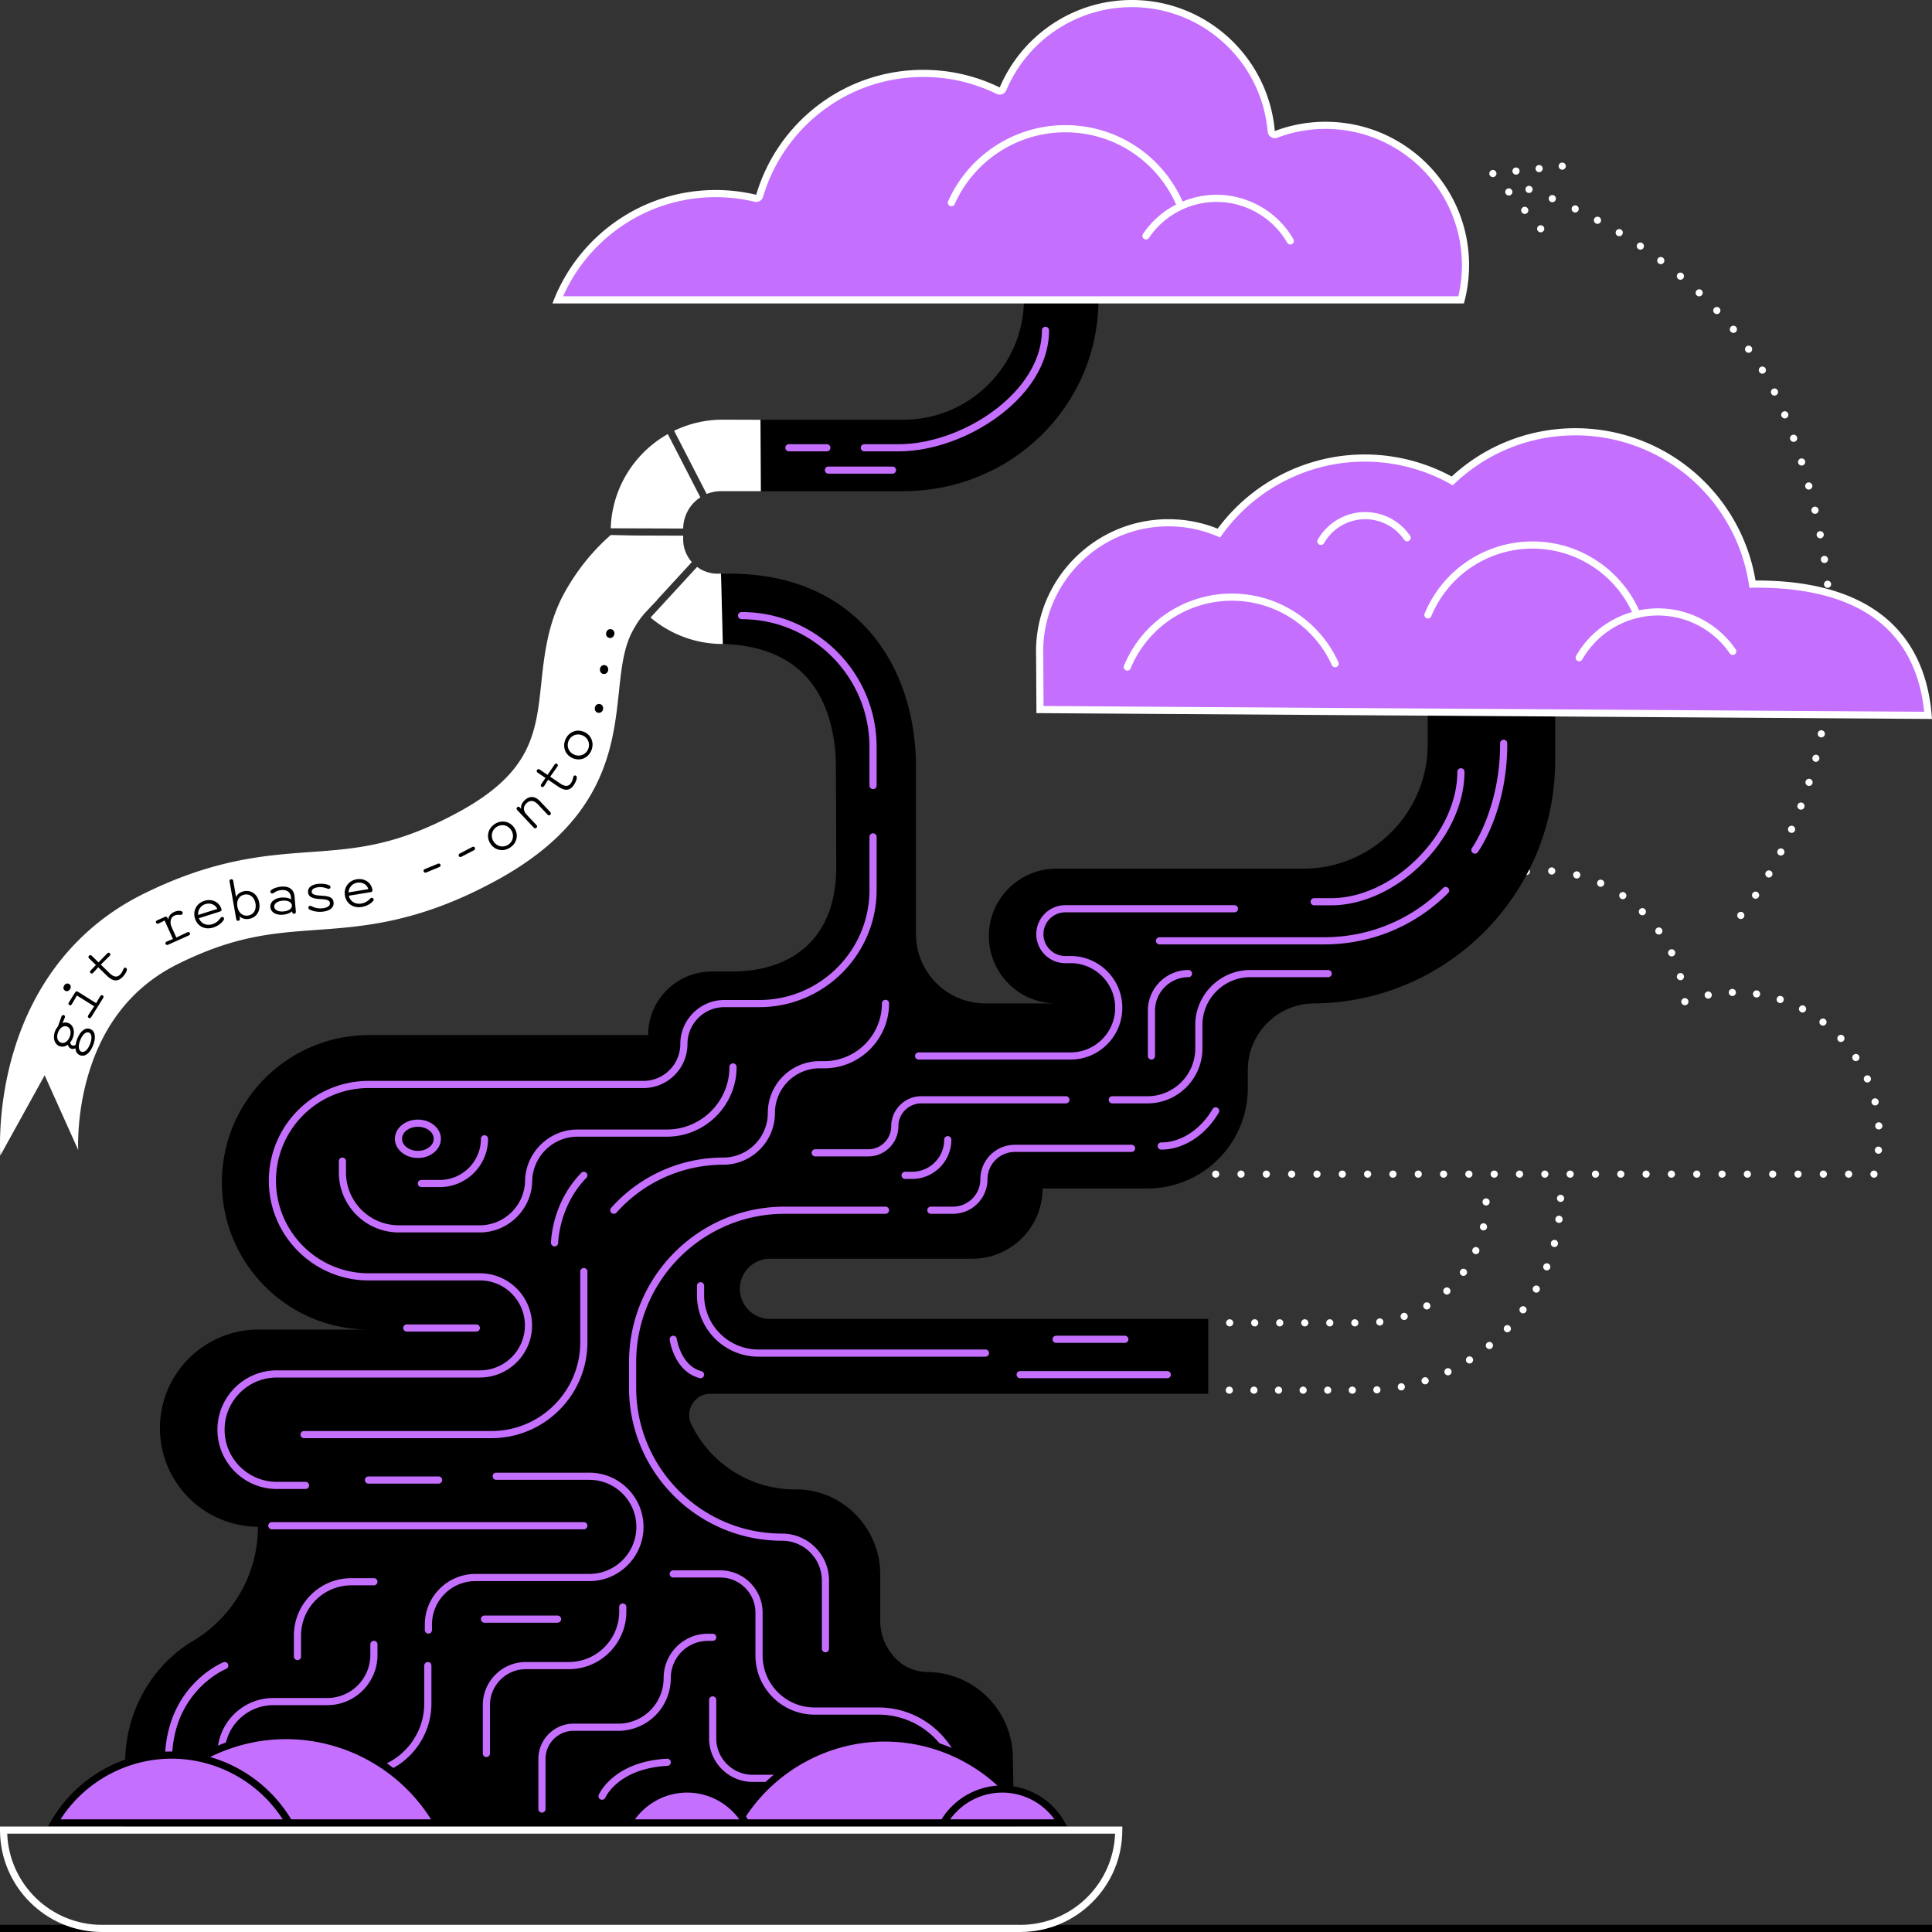 <svg xmlns="http://www.w3.org/2000/svg" xml:space="preserve" viewBox="0 0 1080 1080"><rect x="0" y="0" width="1080" height="1080" fill="#333333" stroke="none"/><path fill="#FFF" d="M538.065 658.347c-.13 0-.261-.021-.391-.04a2.412 2.412 0 0 1-.72-.3 1.81 1.81 0 0 1-.3-.25c-.19-.19-.34-.41-.44-.65-.1-.24-.149-.5-.149-.76 0-.53.22-1.05.59-1.42.74-.74 2.09-.74 2.82 0a1.989 1.989 0 0 1 0 2.83c-.37.38-.88.59-1.41.59zM542.965 645.276a2.013 2.013 0 0 1-.79-2.72h.011a1.988 1.988 0 0 1 2.71-.78c.97.53 1.319 1.74.79 2.71a2.004 2.004 0 0 1-1.75 1.04c-.331 0-.661-.08-.971-.25zm7.42-11.99a1.996 1.996 0 0 1-.39-2.8c.67-.88 1.92-1.06 2.8-.39.88.66 1.061 1.91.391 2.8-.391.52-.99.79-1.601.79-.42.001-.84-.129-1.2-.4zm9.06-10.8a2.002 2.002 0 0 1 .02-2.83c.78-.78 2.051-.77 2.83.021.771.779.771 2.05-.02 2.83v-.011c-.391.391-.9.58-1.41.58-.51 0-1.03-.2-1.42-.59zm10.52-9.389c-.66-.88-.47-2.141.42-2.79a2 2 0 0 1 2.801.42c.649.88.47 2.14-.42 2.79-.36.27-.78.399-1.19.399a1.98 1.98 0 0 1-1.611-.819zm11.76-7.771a1.997 1.997 0 1 1 3.519-1.89 2 2 0 0 1-.82 2.71c-.3.16-.62.24-.939.24-.71.001-1.4-.39-1.76-1.06zm12.75-5.989a2.01 2.01 0 0 1 1.199-2.561c1.051-.38 2.19.16 2.57 1.2.37 1.04-.17 2.18-1.21 2.56a2 2 0 0 1-2.559-1.199zm13.5-4.08a2.002 2.002 0 0 1 1.56-2.36c1.08-.22 2.14.479 2.36 1.56a1.997 1.997 0 0 1-1.57 2.36 1.992 1.992 0 0 1-2.35-1.56zm29.85.04a1.998 1.998 0 0 1-1.81-2.171 1.998 1.998 0 1 1 3.98.36 2 2 0 0 1-1.99 1.82.988.988 0 0 1-.18-.009zm-15.91-2.12a1.994 1.994 0 0 1 1.89-2.101 1.987 1.987 0 0 1 2.101 1.88 1.994 1.994 0 0 1-1.88 2.11h-.111c-1.06 0-1.94-.82-2-1.889zM651.965 597.587a1.99 1.99 0 0 1-1.42-.591 1.893 1.893 0 0 1-.43-.649 1.98 1.98 0 0 1-.11-1.151c.021-.13.061-.26.11-.38s.11-.229.18-.34c.08-.11.16-.21.25-.3.101-.101.2-.181.311-.25a1.708 1.708 0 0 1 .72-.3c.25-.06.52-.06.78 0 .13.021.25.061.37.11.119.05.239.11.35.19.11.069.21.149.3.25.37.37.59.88.59 1.41 0 .529-.21 1.039-.59 1.409a1.985 1.985 0 0 1-1.411.592zM656.085 584.206a1.996 1.996 0 0 1-.99-2.649c.471-1 1.66-1.44 2.66-.98 1 .46 1.44 1.65.98 2.65a1.997 1.997 0 0 1-1.82 1.17c-.28-.001-.56-.06-.83-.191zm6.55-12.47a1.999 1.999 0 0 1 2.181-3.35c.93.6 1.189 1.84.59 2.76a2 2 0 0 1-1.68.91c-.371.001-.751-.1-1.091-.32zm8.29-11.399a1.997 1.997 0 0 1-.18-2.82c.73-.83 1.99-.91 2.82-.18.83.729.91 1.989.18 2.819-.39.45-.95.681-1.5.681-.47 0-.94-.16-1.32-.5zm9.841-10.091c-.721-.84-.62-2.1.22-2.819.84-.71 2.1-.61 2.819.229.721.84.62 2.101-.22 2.82-.38.32-.84.479-1.3.479a1.952 1.952 0 0 1-1.519-.709zm11.179-8.569a2.008 2.008 0 0 1 .63-2.761c.93-.59 2.17-.3 2.76.631.59.939.3 2.17-.63 2.76a1.992 1.992 0 0 1-2.76-.63zm12.3-6.87c-.45-1.01.01-2.19 1.021-2.63 1.01-.45 2.189 0 2.64 1.02.45 1-.01 2.18-1.021 2.63-.26.12-.54.17-.81.17-.77-.001-1.5-.44-1.83-1.19zm70.1-2.571a2.004 2.004 0 0 1-1.29-2.52 2.005 2.005 0 0 1 2.511-1.301 2.02 2.02 0 0 1 1.3 2.521 2.003 2.003 0 0 1-1.91 1.39c-.201 0-.401-.029-.611-.09zm-56.93-2.439a1.997 1.997 0 0 1 1.4-2.46 1.99 1.99 0 0 1 2.46 1.39c.29 1.06-.33 2.17-1.4 2.46a2.007 2.007 0 0 1-2.46-1.39zm43.52-.79a1.998 1.998 0 0 1-1.65-2.29 2.009 2.009 0 0 1 2.3-1.66 2.01 2.01 0 0 1 1.65 2.3c-.17.98-1.01 1.68-1.97 1.68a2.045 2.045 0 0 1-.33-.03zm-29.76-2.261a2 2 0 0 1 1.74-2.229h-.01c1.1-.141 2.1.64 2.24 1.74a2.007 2.007 0 0 1-1.74 2.229c-.08.01-.17.021-.25.021-.99 0-1.86-.74-1.98-1.761zm16.01 1.011a2 2 0 1 1 .08-4 2 2 0 0 1 1.96 2.04 1.998 1.998 0 0 1-2 1.96h-.04zM788.085 537.597c-.27 0-.53-.05-.77-.15-.24-.1-.46-.25-.65-.439-.189-.19-.33-.4-.43-.65a2.021 2.021 0 0 1 .43-2.18c.09-.09.2-.17.3-.25.11-.07.23-.13.351-.181a2.044 2.044 0 0 1 2.18.431c.09.1.17.199.25.31a2.211 2.211 0 0 1 .3.72c.021.131.03.261.03.391 0 .26-.05.52-.15.76-.1.24-.25.46-.43.65-.1.1-.2.18-.31.25-.101.08-.221.14-.341.189-.119.04-.25.08-.369.11-.131.018-.261.039-.391.039zM937.445 546.456a2.004 2.004 0 0 1 1.41-2.46 2.013 2.013 0 0 1 2.449 1.41c.29 1.07-.34 2.17-1.409 2.46-.17.04-.351.07-.521.07a2.002 2.002 0 0 1-1.929-1.48zm-4.78-12.96c-.47-1-.05-2.189.96-2.659.99-.48 2.18-.051 2.66.949.47 1 .04 2.19-.96 2.66-.271.13-.56.19-.85.19a1.994 1.994 0 0 1-1.81-1.14zm-139-8.729a1.996 1.996 0 0 1-.58-2.771 1.998 1.998 0 0 1 2.76-.58 2.003 2.003 0 0 1 .591 2.771c-.391.59-1.03.91-1.681.91-.38 0-.76-.111-1.09-.33zm132.01-3.191a2.001 2.001 0 0 1 3.261-2.319c.64.899.43 2.149-.471 2.79-.35.25-.76.369-1.16.369-.62 0-1.24-.29-1.63-.84zm-123.53-8.16a2.002 2.002 0 0 1-.08-2.829 2 2 0 0 1 2.819-.091c.811.761.851 2.03.091 2.83a1.98 1.98 0 0 1-1.46.63c-.49 0-.98-.18-1.37-.54zm114.56-2.34c-.79-.779-.8-2.04-.03-2.83.771-.79 2.04-.8 2.83-.029.78.779.8 2.04.021 2.83-.391.399-.91.6-1.42.6a1.98 1.98 0 0 1-1.401-.571zm-104.21-7.349c-.66-.89-.479-2.14.41-2.8.89-.66 2.14-.48 2.8.41.66.88.48 2.14-.41 2.8-.359.27-.779.39-1.189.39a1.992 1.992 0 0 1-1.611-.8zm93.53-1.43v.01a1.998 1.998 0 0 1-.521-2.78c.62-.92 1.87-1.15 2.78-.52.91.619 1.14 1.859.52 2.77a1.997 1.997 0 0 1-2.779.52zm-81.65-6.301a2.002 2.002 0 0 1 .9-2.68 1.99 1.99 0 0 1 2.68.9c.5.989.09 2.189-.89 2.68a2.008 2.008 0 0 1-2.69-.9zm69.6-.449a2.006 2.006 0 0 1-1-2.65 1.992 1.992 0 0 1 2.64-1c1.01.45 1.46 1.63 1.01 2.64a2.02 2.02 0 0 1-1.83 1.181 2.045 2.045 0 0 1-.82-.171zm-56.54-5.051a2.005 2.005 0 0 1 1.359-2.489 2 2 0 1 1 1.12 3.839c-.189.06-.38.08-.56.08a1.996 1.996 0 0 1-1.919-1.43zm43.49.53a2.018 2.018 0 0 1-1.46-2.43 2.017 2.017 0 0 1 2.431-1.46 2.017 2.017 0 0 1 1.46 2.43 2.015 2.015 0 0 1-1.94 1.521c-.161 0-.331-.021-.491-.061zm-29.659-3.639a1.986 1.986 0 0 1 1.77-2.2c1.1-.13 2.09.67 2.2 1.77a1.991 1.991 0 0 1-1.771 2.2c-.069.01-.14.01-.21.01a2.002 2.002 0 0 1-1.989-1.78zm16.019 1.5a1.998 1.998 0 0 1-1.86-2.141 1.995 1.995 0 0 1 2.13-1.859 2.01 2.01 0 0 1 1.86 2.14 2 2 0 0 1-2 1.86h-.13zM941.845 561.946a1.973 1.973 0 0 1-1.659-.89 1.403 1.403 0 0 1-.181-.34c-.05-.12-.09-.24-.12-.37-.02-.13-.04-.26-.04-.391 0-.13.021-.27.04-.399.03-.12.07-.25.12-.37s.11-.24.181-.34c.069-.12.159-.221.25-.311.09-.09.199-.18.3-.25.109-.069.229-.13.35-.18s.25-.09.37-.12c.26-.05.53-.05.79 0 .12.03.25.07.37.12s.24.11.35.18c.101.07.21.16.301.25.369.37.579.891.579 1.42 0 .131-.01.261-.029.391a2.285 2.285 0 0 1-.3.71c-.07.109-.16.21-.25.31-.382.38-.882.58-1.422.58zM1049.855 644.937a1.998 1.998 0 0 1-1.79-2.19 1.999 1.999 0 1 1 3.979.4c-.1 1.03-.97 1.8-1.99 1.8-.059-.001-.129-.001-.199-.01zm-1.589-15.42a1.994 1.994 0 0 1 1.859-2.13c1.101-.08 2.05.75 2.13 1.85a1.997 1.997 0 0 1-1.859 2.14h-.141a1.99 1.99 0 0 1-1.989-1.86zm-2.021-13.071c-.26-1.08.4-2.16 1.47-2.42 1.07-.26 2.15.4 2.41 1.47a1.987 1.987 0 0 1-1.47 2.42c-.15.04-.311.061-.47.061-.9 0-1.72-.621-1.94-1.531zm-4.21-12.54a2.004 2.004 0 0 1 1.04-2.63 1.997 1.997 0 0 1 2.63 1.04c.44 1.01-.03 2.19-1.04 2.63-.26.11-.53.17-.79.17-.78 0-1.51-.46-1.84-1.21zm-6.269-11.639a2.008 2.008 0 0 1 .579-2.771c.931-.6 2.16-.35 2.771.58.61.92.35 2.16-.58 2.771-.34.22-.72.319-1.09.319-.661 0-1.301-.31-1.68-.899zm-8.141-10.43c-.76-.811-.71-2.08.101-2.83.819-.75 2.079-.7 2.829.109.75.811.7 2.08-.109 2.83-.38.351-.87.53-1.36.53a1.948 1.948 0 0 1-1.461-.639zm-9.78-8.91a2.007 2.007 0 0 1-.369-2.811c.67-.87 1.93-1.04 2.8-.359.88.67 1.05 1.92.37 2.8-.391.51-.98.78-1.591.78-.42 0-.85-.141-1.21-.41zm-11.14-7.151a2 2 0 0 1-.83-2.7 2 2 0 0 1 2.7-.84c.979.521 1.35 1.73.83 2.71a1.996 1.996 0 0 1-1.76 1.061c-.32 0-.64-.07-.94-.231zm-12.18-5.16a2.004 2.004 0 0 1-1.28-2.529 1.999 1.999 0 0 1 2.521-1.28 2.009 2.009 0 0 1 1.279 2.53c-.27.84-1.06 1.38-1.899 1.38a2.14 2.14 0 0 1-.621-.101zm-41.59-4c-.21-1.08.5-2.13 1.59-2.34a2 2 0 0 1 2.34 1.58c.21 1.08-.5 2.13-1.58 2.35-.13.021-.26.03-.38.03-.94 0-1.78-.66-1.97-1.62zm28.71.981a2.005 2.005 0 0 1-1.69-2.271 2.005 2.005 0 0 1 2.271-1.689c1.09.16 1.85 1.18 1.689 2.27-.14.99-1 1.71-1.97 1.71-.1-.001-.2-.011-.3-.02zm-15.25-2.76a2 2 0 1 1 4-.091 1.998 1.998 0 0 1-1.95 2.04h-.05c-1.09 0-1.98-.859-2-1.949zM1047.555 658.347c-.13 0-.26-.021-.39-.04-.13-.03-.25-.07-.37-.12s-.24-.11-.35-.18a1.81 1.81 0 0 1-.3-.25c-.19-.19-.341-.41-.44-.65a2 2 0 0 1 .441-2.18c.739-.74 2.09-.74 2.83 0a2.025 2.025 0 0 1 .43 2.18c-.101.24-.24.46-.43.65a2.01 2.01 0 0 1-1.421.59zM1031.405 656.347c0-1.11.899-2 2-2 1.11 0 2 .89 2 2a2 2 0 0 1-2 2c-1.1 0-2-.901-2-2zm-14.15 0c0-1.11.891-2 2-2 1.101 0 2 .89 2 2a2 2 0 0 1-4 0zm-14.15 0c0-1.11.89-2 2-2a2 2 0 0 1 2 2c0 1.1-.9 2-2 2a2 2 0 0 1-2-2zm-14.16 0c0-1.11.899-2 2-2 1.109 0 2 .89 2 2a2 2 0 0 1-2 2c-1.1 0-2-.901-2-2zm-14.15 0a2 2 0 0 1 2-2c1.11 0 2 .89 2 2a2 2 0 0 1-2 2c-1.1 0-2-.901-2-2zm-14.15 0c0-1.11.89-2 2-2a2 2 0 0 1 2 2c0 1.1-.9 2-2 2a2 2 0 0 1-2-2zm-14.15 0c0-1.11.89-2 2-2a2 2 0 0 1 2 2c0 1.1-.9 2-2 2a2 2 0 0 1-2-2zm-14.16 0a2 2 0 0 1 2-2c1.11 0 2 .89 2 2a2 2 0 0 1-2 2c-1.1 0-2-.901-2-2zm-14.15 0c0-1.11.899-2 2-2 1.109 0 2 .89 2 2a2 2 0 0 1-2 2c-1.1 0-2-.901-2-2zm-14.15 0c0-1.11.89-2 2-2a2 2 0 0 1 2 2c0 1.1-.9 2-2 2a2 2 0 0 1-2-2zm-14.15 0c0-1.11.891-2 2-2 1.101 0 2 .89 2 2a2 2 0 0 1-4 0zm-14.16 0c0-1.11.899-2 2-2 1.109 0 2 .89 2 2a2 2 0 0 1-2 2c-1.1 0-2-.901-2-2zm-14.15 0c0-1.11.89-2 2-2 1.11 0 2 .89 2 2a2 2 0 0 1-4 0zm-14.15 0c0-1.11.891-2 2-2 1.101 0 2 .89 2 2a2 2 0 0 1-4 0zm-14.159 0c0-1.11.899-2 2-2 1.109 0 2 .89 2 2a2 2 0 0 1-2 2c-1.101 0-2-.901-2-2zm-14.151 0a2 2 0 0 1 2-2c1.11 0 2 .89 2 2a2 2 0 0 1-2 2c-1.099 0-2-.901-2-2zm-14.15 0c0-1.11.891-2 2-2 1.101 0 2 .89 2 2a2 2 0 0 1-4 0zm-14.15 0c0-1.11.89-2 2-2a2 2 0 0 1 2 2c0 1.1-.9 2-2 2a2 2 0 0 1-2-2zm-14.16 0c0-1.11.899-2 2-2 1.11 0 2 .89 2 2a2 2 0 0 1-2 2c-1.1 0-2-.901-2-2zm-14.15 0a2 2 0 0 1 2-2c1.11 0 2 .89 2 2a2 2 0 0 1-2 2c-1.1 0-2-.901-2-2zm-14.15 0c0-1.11.89-2 2-2a2 2 0 0 1 2 2c0 1.1-.9 2-2 2a2 2 0 0 1-2-2zm-14.15 0c0-1.11.89-2 2-2a2 2 0 0 1 2 2c0 1.1-.9 2-2 2a2 2 0 0 1-2-2zm-14.16 0a2 2 0 0 1 2-2c1.11 0 2 .89 2 2a2 2 0 0 1-2 2c-1.1 0-2-.901-2-2zm-14.15 0c0-1.11.899-2 2-2 1.109 0 2 .89 2 2a2 2 0 0 1-2 2c-1.1 0-2-.901-2-2zm-14.15 0c0-1.11.89-2 2-2a2 2 0 0 1 2 2c0 1.1-.9 2-2 2a2 2 0 0 1-2-2zm-14.15 0c0-1.11.891-2 2-2 1.101 0 2 .89 2 2a2 2 0 0 1-4 0zm-14.15 0c0-1.11.89-2 2-2 1.1 0 1.99.89 1.99 2 0 1.1-.891 2-1.99 2a2 2 0 0 1-2-2zm-14.16 0a2 2 0 0 1 2-2c1.11 0 2 .89 2 2a2 2 0 0 1-2 2c-1.1 0-2-.901-2-2zm-14.15 0c0-1.11.891-2 2-2 1.101 0 2 .89 2 2a2 2 0 0 1-4 0zm-14.15 0c0-1.11.89-2 2-2a2 2 0 0 1 2 2c0 1.1-.9 2-2 2a2 2 0 0 1-2-2zm-14.15 0c0-1.11.891-2 2-2 1.101 0 1.99.89 1.99 2 0 1.1-.89 2-1.99 2a2 2 0 0 1-2-2zm-14.16 0a2 2 0 0 1 2-2c1.11 0 2 .89 2 2a2 2 0 0 1-2 2c-1.1 0-2-.901-2-2zm-14.15 0a2 2 0 1 1 4 0c0 1.1-.9 2-2 2s-2-.901-2-2zm-14.15 0c0-1.11.891-2 2-2 1.101 0 2 .89 2 2 0 1.1-.899 2-2 2a2 2 0 0 1-2-2zm-14.16 0a2 2 0 0 1 2-2c1.11 0 2.011.89 2.011 2a2.007 2.007 0 0 1-4.011 0z"/><path d="M430.429 703.629h113.106c21.686 0 39.265-17.58 39.265-39.265H641.383c31.005 0 56.14-25.135 56.14-56.14v-10.01c0-20.6 16.7-37.3 37.3-37.3h-1.388c75.068 0 135.923-60.855 135.923-135.923v-27.135h-71.26v18.177c0 38.421-31.147 69.568-69.568 69.568H590.457c-20.797 0-37.657 16.859-37.657 37.657 0 20.797 16.859 37.657 37.656 37.657h-39.625c-21.421 0-38.785-17.365-38.785-38.785v-93.101c0-57.434-33.803-108.332-103.994-108.332h-5.01l1.011 39.297c38.246 1.077 60.288 21.98 63.104 62.848.218 3.159.307 61.888.307 61.888 0 41.191-26.131 58.365-58.365 58.365h-11.238c-19.627 0-35.537 15.911-35.537 35.537h-155.98c-45.455 0-82.304 36.849-82.304 82.304 0 45.455 36.849 82.304 82.304 82.304h-61.809c-30.439 0-55.114 24.676-55.114 55.114 0 30.439 24.676 55.114 55.114 55.114h-.338c0 27.083-14.506 50.778-36.173 63.74-23.848 14.266-38.048 40.398-38.048 68.188v37.638h496.978l-.794-41.153c-.501-25.936-21.462-46.802-47.386-47.198-5.866-.09-11.634-1.917-16.1-5.722a30.217 30.217 0 0 1-10.624-23.007v-25.918c0-25.888-21.181-47.618-47.069-47.432-25.764.185-48.051-14.744-58.543-36.445-3.811-7.883 1.964-17.041 10.72-17.041h278.247V737.29H430.429c-9.207 0-16.706-7.399-16.828-16.606-.126-9.382 7.445-17.055 16.828-17.055zM1080 1080H570.276a2 2 0 0 1 0-4H1080a2 2 0 0 1 0 4zM54.967 1080H0a2 2 0 0 1 0-4h54.967a2 2 0 0 1 0 4z"/><path fill="#FFF" d="M872.375 671.887c-.54 0-1.04-.21-1.42-.59a1.94 1.94 0 0 1-.58-1.41 1.998 1.998 0 0 1 .88-1.66c.11-.07.23-.13.351-.18.12-.051.239-.091.37-.12.26-.051.529-.051.779 0a2.184 2.184 0 0 1 .721.3c.109.07.22.16.31.25s.17.189.25.3c.07.11.13.23.18.35.051.12.09.24.11.37.03.13.04.261.04.391 0 .54-.2 1.04-.58 1.41a1.99 1.99 0 0 1-1.411.589zM753.955 777.116c0-1.109.89-2 2-2a2 2 0 0 1 2 2 1.999 1.999 0 1 1-4 0zm-13.75 0c0-1.109.89-2 2-2a2 2 0 0 1 2 2 1.999 1.999 0 1 1-4 0zm-13.75 0c0-1.109.89-2 2-2a2 2 0 0 1 2 2 1.999 1.999 0 1 1-4 0zm-13.75 0c0-1.109.89-2 2-2a2 2 0 0 1 2 2 1.999 1.999 0 1 1-4 0zm-13.75 0c0-1.109.89-2 2-2 1.1 0 1.99.891 1.99 2 0 1.101-.891 2-1.99 2-1.11 0-2-.899-2-2zm-13.76 0a2 2 0 0 1 2-2c1.109 0 2 .891 2 2a2 2 0 0 1-2 2c-1.1 0-2-.899-2-2zm82.51-.08a2 2 0 0 1 1.88-2.109c1.101-.07 2.05.77 2.11 1.88.07 1.1-.771 2.04-1.88 2.109h-.12a1.994 1.994 0 0 1-1.99-1.88zm13.67-1.42c-.21-1.09.51-2.14 1.59-2.34 1.09-.2 2.13.51 2.34 1.6.2 1.08-.51 2.131-1.6 2.33-.12.03-.25.04-.37.04a2 2 0 0 1-1.96-1.63zm13.37-3.139c-.34-1.05.24-2.18 1.29-2.521 1.05-.34 2.18.24 2.52 1.29a1.989 1.989 0 0 1-1.289 2.511c-.2.069-.41.1-.61.1a2.017 2.017 0 0 1-1.911-1.38zm12.88-4.811a1.99 1.99 0 0 1 .96-2.659c.99-.471 2.19-.04 2.66.96a2 2 0 0 1-1.81 2.849c-.75 0-1.47-.429-1.81-1.15zm12.15-6.39c-.59-.93-.311-2.17.62-2.76.93-.59 2.17-.311 2.76.62.59.93.32 2.17-.62 2.76a2 2 0 0 1-2.76-.62zm11.27-7.86a1.998 1.998 0 0 1 .271-2.819c.85-.7 2.109-.58 2.81.27.71.851.59 2.11-.27 2.811-.37.31-.82.46-1.271.46a2.016 2.016 0 0 1-1.54-.722zm10.2-9.22c-.81-.75-.84-2.02-.09-2.82.76-.81 2.02-.84 2.83-.09.8.761.84 2.03.08 2.83-.391.42-.92.63-1.45.63-.5 0-.99-.18-1.37-.55zm8.97-10.399a2.002 2.002 0 0 1-.43-2.801c.64-.89 1.9-1.09 2.79-.43.89.65 1.09 1.9.43 2.79-.39.54-1 .82-1.609.82a2.038 2.038 0 0 1-1.181-.379zm7.61-11.45a1.995 1.995 0 0 1-.78-2.721 1.982 1.982 0 0 1 2.71-.779c.971.529 1.32 1.75.79 2.71-.37.66-1.05 1.04-1.76 1.04-.32 0-.65-.08-.96-.25zm6.11-12.321a1.994 1.994 0 0 1-1.12-2.6 2.002 2.002 0 0 1 3.72 1.48v.01a2.021 2.021 0 0 1-1.86 1.261c-.25 0-.5-.051-.74-.151zm4.5-12.99a1.984 1.984 0 0 1-1.431-2.43 1.99 1.99 0 0 1 2.431-1.44 1.997 1.997 0 0 1 1.439 2.431 2.006 2.006 0 0 1-1.939 1.5c-.16 0-.33-.021-.5-.061zm2.831-13.449a1.997 1.997 0 1 1 .5-3.96 1.99 1.99 0 0 1 1.729 2.23 2.003 2.003 0 0 1-1.979 1.75 2.298 2.298 0 0 1-.25-.02zM755.355 739.477c0-1.11.89-2 1.989-2 1.11 0 2.011.89 2.011 2 0 1.1-.9 2-2.011 2a1.998 1.998 0 0 1-1.989-2zm-14 0c0-1.11.899-2 2.01-2 1.1 0 1.99.89 1.99 2 0 1.1-.891 2-1.99 2-1.11 0-2.01-.901-2.01-2zm-13.98 0c0-1.11.891-2 1.99-2 1.11 0 2.01.89 2.01 2 0 1.1-.899 2-2.01 2a1.999 1.999 0 0 1-1.99-2zm-14 0a2 2 0 0 1 2-2c1.11 0 2 .89 2 2a2 2 0 0 1-2 2c-1.1 0-2-.901-2-2zm-13.99 0a2 2 0 0 1 2-2c1.11 0 2 .89 2 2a2 2 0 0 1-2 2c-1.1 0-2-.901-2-2zm-13.99 0c0-1.11.899-2 2-2 1.109 0 2 .89 2 2a2 2 0 0 1-2 2c-1.1 0-2-.901-2-2zm83.94-.25a2.002 2.002 0 0 1 1.74-2.23 1.999 1.999 0 1 1 .479 3.971h.011c-.09.01-.17.02-.25.02a2 2 0 0 1-1.98-1.761zm13.71-2.71a1.996 1.996 0 1 1 3.78-1.29c.36 1.04-.2 2.18-1.24 2.53-.22.08-.439.109-.649.109a1.993 1.993 0 0 1-1.891-1.349zm12.85-5.491c-.57-.95-.261-2.17.689-2.74.95-.56 2.181-.25 2.74.7.56.95.26 2.17-.69 2.74-.33.189-.68.28-1.029.28a1.978 1.978 0 0 1-1.71-.98zm11.44-8.009a1.994 1.994 0 0 1 .12-2.82c.811-.75 2.08-.7 2.83.12.74.81.69 2.08-.12 2.82-.39.359-.87.529-1.36.529-.539 0-1.08-.22-1.47-.649zm9.57-10.17a2 2 0 0 1-.46-2.79 2.012 2.012 0 0 1 2.8-.46c.89.64 1.09 1.89.45 2.79-.391.55-1 .83-1.62.83-.41 0-.82-.12-1.17-.37zm7.29-11.91a2.002 2.002 0 0 1-1.021-2.64 1.995 1.995 0 0 1 2.641-1.021c1.01.44 1.46 1.63 1.02 2.64a2.02 2.02 0 0 1-1.84 1.19c-.27 0-.54-.059-.8-.169zm4.68-13.17a1.982 1.982 0 0 1-1.55-2.36 2.004 2.004 0 0 1 2.37-1.55c1.08.23 1.77 1.29 1.55 2.37-.2.939-1.03 1.59-1.96 1.59a2.075 2.075 0 0 1-.41-.05zM830.725 673.887c-.53 0-1.03-.21-1.41-.59a1.95 1.95 0 0 1-.59-1.41c0-.13.01-.261.04-.391.029-.13.06-.25.109-.37.05-.119.12-.239.19-.35.069-.11.149-.21.25-.3a1.77 1.77 0 0 1 .65-.43c.12-.051.24-.091.37-.12.26-.051.521-.051.78 0a2.21 2.21 0 0 1 .72.3c.11.07.21.16.311.25.09.09.17.189.239.3.08.11.141.23.19.35.05.12.09.24.11.37a1.98 1.98 0 0 1-.54 1.801 2.02 2.02 0 0 1-1.419.59z"/><path d="M504.835 274.572h-79.733v-39.907h79.733c37.267 0 67.586-30.319 67.586-67.586h41.642c0 60.229-48.999 107.493-109.228 107.493z"/><path fill="#FFF" d="M971.875 513.297a1.994 1.994 0 0 1-.32-2.811c.69-.86 1.95-1.01 2.811-.32.86.69 1.01 1.95.32 2.811-.4.5-.98.76-1.57.76a2.028 2.028 0 0 1-1.241-.44zm8.391-11.221a2.006 2.006 0 0 1-.54-2.779 2.006 2.006 0 0 1 2.779-.54c.91.619 1.16 1.859.54 2.779-.39.57-1.02.88-1.66.88a2 2 0 0 1-1.119-.34zm7.559-11.8a1.987 1.987 0 0 1-.72-2.729 1.985 1.985 0 0 1 2.729-.721c.96.55 1.28 1.78.72 2.73-.369.64-1.039.99-1.729.99-.34.001-.69-.079-1-.27zm6.8-12.24c-.99-.5-1.38-1.71-.88-2.689.5-.99 1.7-1.38 2.69-.88.979.5 1.38 1.699.88 2.689a2.02 2.02 0 0 1-1.79 1.09c-.3 0-.61-.069-.9-.21zm6.07-12.62a1.998 1.998 0 0 1-1.03-2.63 1.996 1.996 0 0 1 2.63-1.04 2.006 2.006 0 0 1 1.04 2.641c-.33.75-1.069 1.2-1.84 1.2-.27 0-.54-.061-.8-.171zm5.35-12.939a2.004 2.004 0 0 1-1.18-2.57h.01a1.996 1.996 0 0 1 2.57-1.18c1.03.39 1.56 1.54 1.17 2.57-.3.81-1.061 1.31-1.87 1.31a2.194 2.194 0 0 1-.7-.13zm4.63-13.22a1.99 1.99 0 0 1-1.319-2.5c.319-1.061 1.449-1.641 2.5-1.32a2.001 2.001 0 0 1 1.319 2.51c-.27.851-1.06 1.4-1.909 1.4-.201 0-.401-.021-.591-.09zm3.89-13.441a2.002 2.002 0 0 1 .98-3.88 1.997 1.997 0 0 1 1.45 2.43c-.229.9-1.04 1.51-1.94 1.51-.16 0-.33-.02-.49-.06zm3.17-13.639a1.998 1.998 0 0 1-1.58-2.351 1.989 1.989 0 0 1 2.35-1.569 2 2 0 0 1 1.58 2.34 2.008 2.008 0 0 1-1.97 1.62c-.12 0-.25-.011-.38-.04zm2.44-13.781a2.01 2.01 0 0 1-1.699-2.26 1.999 1.999 0 0 1 2.27-1.7 1.99 1.99 0 0 1 1.69 2.26c-.141 1-1 1.72-1.98 1.72-.091 0-.19-.01-.281-.02zm1.72-13.889a2.004 2.004 0 0 1 .359-3.99c1.101.1 1.91 1.08 1.811 2.18a2 2 0 0 1-1.99 1.82c-.059 0-.12-.01-.18-.01zm1.01-13.96a2.014 2.014 0 0 1-1.92-2.08 2.006 2.006 0 0 1 2.08-1.92c1.1.05 1.96.979 1.92 2.079a2.007 2.007 0 0 1-2.01 1.921h-.07zm-1.71-15.971a2 2 0 0 1 1.979-2.02c1.11-.01 2.011.87 2.021 1.979a2 2 0 0 1-1.98 2.021h-.01c-1.1.001-2-.879-2.01-1.98zm-.46-13.899a2 2 0 0 1 1.89-2.11c1.101-.06 2.04.78 2.11 1.88.06 1.11-.78 2.05-1.891 2.11-.029 0-.069.01-.109.01a2.007 2.007 0 0 1-2-1.89zm-1.11-13.861a2 2 0 0 1 1.79-2.19 1.991 1.991 0 0 1 2.19 1.78 1.992 1.992 0 0 1-1.78 2.19c-.07.01-.14.01-.21.01-1.01 0-1.88-.759-1.99-1.79zm-1.74-13.799a2.015 2.015 0 0 1 1.69-2.28c1.09-.16 2.11.601 2.27 1.69a1.999 1.999 0 0 1-1.68 2.27c-.1.021-.2.03-.3.03-.98 0-1.83-.72-1.98-1.71zm-2.33-13.72c-.22-1.08.5-2.131 1.58-2.341a2 2 0 0 1 2.341 1.591 2 2 0 0 1-1.58 2.34c-.13.02-.261.04-.38.04a2 2 0 0 1-1.961-1.63zm-2.91-13.61h-.011c-.25-1.07.42-2.15 1.49-2.4 1.08-.26 2.16.41 2.41 1.49.25 1.07-.42 2.15-1.49 2.4-.149.04-.31.06-.46.06a1.997 1.997 0 0 1-1.939-1.55zm-3.46-13.481a2 2 0 0 1 1.39-2.46c1.07-.3 2.17.33 2.47 1.391a1.998 1.998 0 0 1-1.399 2.46c-.181.05-.36.08-.53.08-.881 0-1.681-.58-1.931-1.471zm-3.97-13.35a1.999 1.999 0 0 1 3.811-1.21 1.99 1.99 0 0 1-1.29 2.51c-.21.07-.41.101-.61.101a2.012 2.012 0 0 1-1.911-1.401zm-4.449-13.19a2.005 2.005 0 0 1 1.21-2.56c1.04-.37 2.18.17 2.56 1.21.37 1.04-.17 2.18-1.21 2.56a1.996 1.996 0 0 1-2.56-1.21zm-4.911-13.029a1.998 1.998 0 0 1 1.109-2.601c1.021-.41 2.19.09 2.601 1.11.41 1.02-.08 2.19-1.11 2.6a1.9 1.9 0 0 1-.74.15 2 2 0 0 1-1.86-1.259zm-5.69-12.601c-.5-.989-.1-2.189.88-2.68a2 2 0 0 1 2.69.89c.5.98.1 2.181-.891 2.681-.29.149-.59.21-.899.21-.73 0-1.429-.401-1.78-1.101zm-6.7-12.109c-.569-.94-.27-2.17.67-2.74a2 2 0 0 1 2.75.68 1.996 1.996 0 0 1-1.71 3.03 1.995 1.995 0 0 1-1.71-.97zm-7.61-11.561a2 2 0 1 1 3.26-2.319c.64.899.43 2.149-.47 2.79a2 2 0 0 1-1.16.369c-.62 0-1.24-.3-1.63-.84zm-8.43-11.01a1.99 1.99 0 0 1 .28-2.81 2 2 0 0 1 2.811.27 2.01 2.01 0 0 1-.271 2.82c-.38.31-.83.46-1.27.46a1.982 1.982 0 0 1-1.55-.74zm-9.159-10.41c-.761-.8-.721-2.07.09-2.82.81-.76 2.069-.72 2.83.091v-.011c.75.811.71 2.08-.091 2.83-.39.36-.88.54-1.369.54a1.99 1.99 0 0 1-1.46-.63zm-9.811-9.82a2.003 2.003 0 0 1 2.75-2.909c.8.76.84 2.02.08 2.83-.39.42-.92.63-1.46.63-.49 0-.98-.181-1.37-.551zm-10.38-9.22a2.007 2.007 0 0 1-.24-2.819 1.988 1.988 0 0 1 2.811-.25c.85.71.96 1.97.25 2.819-.391.47-.96.72-1.53.72-.461 0-.911-.159-1.291-.47zm-10.88-8.63v-.01a1.983 1.983 0 0 1-.4-2.79c.66-.89 1.91-1.07 2.8-.41.881.67 1.061 1.92.4 2.81-.39.521-1 .801-1.6.801-.42 0-.84-.13-1.2-.401zm-11.33-8.049a1.991 1.991 0 0 1-.55-2.771 1.988 1.988 0 0 1 2.77-.55c.92.61 1.17 1.86.55 2.771-.39.58-1.02.89-1.659.89a1.975 1.975 0 0 1-1.111-.34zm-11.73-7.46a1.994 1.994 0 0 1-.689-2.74c.57-.95 1.8-1.26 2.75-.689.939.579 1.25 1.8.68 2.75-.38.619-1.04.97-1.72.97a2.02 2.02 0 0 1-1.021-.291zm-12.09-6.88a2.008 2.008 0 0 1-.81-2.71 2.006 2.006 0 0 1 2.71-.811c.97.521 1.34 1.73.81 2.71a1.995 1.995 0 0 1-1.76 1.05c-.32 0-.65-.079-.95-.239zm-12.39-6.3a2.002 2.002 0 0 1 1.73-3.61c.99.479 1.41 1.67.94 2.67a2.02 2.02 0 0 1-1.81 1.14c-.29-.001-.58-.07-.86-.2zm-12.68-5.711a1.997 1.997 0 0 1-1.061-2.619 1.998 1.998 0 0 1 2.62-1.07c1.02.43 1.49 1.61 1.06 2.62a1.988 1.988 0 0 1-1.84 1.229c-.259 0-.529-.059-.779-.16zm-12.93-5.119a2.005 2.005 0 0 1-1.18-2.57 1.988 1.988 0 0 1 2.57-1.18 1.995 1.995 0 0 1 1.18 2.569c-.3.8-1.061 1.3-1.87 1.3a2.15 2.15 0 0 1-.7-.119z"/><path fill="#C56FFF" d="M1077.825 399.893c-4.898-58.547-50.902-73.695-97.169-73.378-.339.002-.676.014-1.014.02-7.25-48.483-49.226-85.513-99.668-85.166-26.433.181-50.398 10.598-68.175 27.458-14.669-8.243-31.617-12.897-49.648-12.773-33.344.229-62.763 16.741-80.781 41.938-8.818-3.766-18.535-5.825-28.735-5.755-39.756.273-71.763 32.723-71.491 72.479.004.602.016 1.202.035 1.8l.184 30.137 496.462 3.24z"/><path fill="#FFF" d="m1080 401.907-500.625-3.269-.196-32.112a67.137 67.137 0 0 1-.035-1.799c-.28-40.795 32.682-74.212 73.477-74.492 9.704-.067 19.135 1.717 28.059 5.304 19.06-25.787 49.39-41.266 81.458-41.486 17.253-.118 34.284 4.137 49.356 12.32 18.712-17.251 42.967-26.83 68.466-27.005a101.993 101.993 0 0 1 67.351 24.758c18.081 15.597 30.122 36.986 34.035 60.384 60.294-.213 94.336 25.786 98.472 75.215l.182 2.182zm-496.649-7.243 492.277 3.215c-2.595-25.035-13.328-43.548-31.925-55.048-15.654-9.679-36.861-14.495-63.032-14.316l-2.748.046-.259-1.731c-3.458-23.126-15.165-44.319-32.964-59.675a98.005 98.005 0 0 0-64.712-23.787c-24.97.171-48.698 9.728-66.812 26.909l-1.07 1.014-1.286-.723c-14.779-8.305-31.603-12.633-48.653-12.516-31.323.215-60.919 15.58-79.168 41.101l-.935 1.306-1.477-.63c-8.848-3.779-18.247-5.661-27.937-5.595-38.59.265-69.769 31.875-69.504 70.465.004.585.016 1.17.034 1.752l.171 28.213z"/><path fill="#FFF" d="M738.418 304.636a2.001 2.001 0 0 1-1.75-2.99c5.366-9.423 15.427-15.322 26.258-15.396a30.426 30.426 0 0 1 25.328 13.243 2 2 0 0 1-3.299 2.263 26.43 26.43 0 0 0-22.001-11.507c-9.408.065-18.148 5.19-22.809 13.377a2.004 2.004 0 0 1-1.727 1.01zM630.187 374.875a2 2 0 0 1-1.859-2.768 65.211 65.211 0 0 1 59.892-40.293c25.775-.177 49.307 14.883 59.952 38.367a2 2 0 0 1-3.644 1.652c-9.993-22.047-32.085-36.185-56.282-36.019a61.216 61.216 0 0 0-56.225 37.826 1.999 1.999 0 0 1-1.834 1.235zM970.246 362.986c-9.918-14.467-26.297-23.031-43.814-22.911a52.352 52.352 0 0 0-10.169 1.073c-.014-.036-.021-.073-.037-.109-10.644-23.483-34.177-38.543-59.952-38.366a65.207 65.207 0 0 0-59.891 40.293 1.999 1.999 0 0 0 1.86 2.768 2 2 0 0 0 1.834-1.234 61.214 61.214 0 0 1 56.224-37.826c23.988-.165 45.898 13.732 56.012 35.45-13.057 3.757-24.417 12.491-31.303 24.585a2.002 2.002 0 0 0 3.477 1.981c8.576-15.064 24.66-24.495 41.973-24.614a48.634 48.634 0 0 1 40.488 21.172 2 2 0 0 0 2.78.519 2.002 2.002 0 0 0 .518-2.781z"/><path fill="#C56FFF" d="M311.758 167.638c14.536-35.661 49.682-59.423 88.365-59.423 7.403 0 14.853.879 22.142 2.611a2.002 2.002 0 0 0 2.382-1.38c5.697-19.352 17.728-36.765 33.873-49.032 16.685-12.676 36.609-19.376 57.62-19.376 14.658 0 28.73 3.246 41.828 9.648a1.996 1.996 0 0 0 1.577.077 2 2 0 0 0 1.142-1.092A78.131 78.131 0 0 1 632.715 2c19.705 0 38.527 7.353 53 20.704 14.388 13.273 23.233 31.283 24.909 50.714a1.998 1.998 0 0 0 2.7 1.698 77.91 77.91 0 0 1 27.674-5.053c43.132 0 78.222 35.09 78.222 78.222 0 6.513-.818 13.016-2.435 19.353H311.758z"/><path fill="#FFF" d="M632.715 4c19.201 0 37.542 7.165 51.644 20.175 14.02 12.934 22.639 30.483 24.271 49.415a3.999 3.999 0 0 0 5.401 3.397 75.927 75.927 0 0 1 26.966-4.924c42.029 0 76.222 34.193 76.222 76.222 0 5.831-.674 11.654-2.005 17.353H314.782c6.826-15.357 17.624-28.528 31.486-38.334 15.803-11.179 34.426-17.089 53.854-17.089 7.25 0 14.543.86 21.679 2.557a4 4 0 0 0 4.762-2.762c5.578-18.945 17.357-35.993 33.165-48.004 16.333-12.409 35.84-18.969 56.41-18.969 14.35 0 28.128 3.178 40.949 9.445a4.003 4.003 0 0 0 5.439-2.031A76.14 76.14 0 0 1 632.715 4m0-4c-33.187 0-61.666 20.154-73.869 48.889-12.896-6.303-27.385-9.851-42.706-9.851-44.216 0-81.526 29.476-93.413 69.843a97.557 97.557 0 0 0-22.605-2.666c-41.838 0-77.504 26.387-91.29 63.423h509.491a80.255 80.255 0 0 0 2.896-21.353c0-44.305-35.917-80.222-80.222-80.222a80.014 80.014 0 0 0-28.382 5.183C709.078 32.21 674.668 0 632.715 0z"/><path fill="#FFF" d="M723.022 133.677c-8.847-15.294-25.306-24.795-42.955-24.795a49.514 49.514 0 0 0-18.985 3.797c-11.474-25.994-37.08-42.734-65.567-42.734-28.286 0-53.996 16.703-65.499 42.553a2 2 0 0 0 3.655 1.627c10.861-24.408 35.137-40.18 61.845-40.18 26.92 0 51.115 15.831 61.935 40.409a49.631 49.631 0 0 0-18.504 16.393 1.999 1.999 0 1 0 3.314 2.238 45.579 45.579 0 0 1 37.807-20.103c16.226 0 31.358 8.735 39.492 22.797a1.998 1.998 0 0 0 2.732.73 1.999 1.999 0 0 0 .73-2.732z"/><g fill="#FFF"><path d="m367.391 335.234 19.343-21.036c-3.001-3.39-4.839-7.835-4.839-12.719v-2.037l-26.999-.087-13.491-.279c-10.104 8.865-18.733 19.537-25.563 31.739-9.652 17.245-11.57 35.219-13.262 51.076-2.958 27.726-5.295 49.626-45.658 71.743-35 19.177-57.385 20.788-83.306 22.653-25.372 1.825-54.13 3.895-93.654 23.513-35.853 17.796-61.044 48.852-72.848 89.809-8.662 30.054-7.017 55.296-6.943 56.356l24.792-44.863 18.774 41.811.006.086c-.012-.194-1.126-19.73 5.709-42.568 8.568-28.625 25.366-49.322 49.926-61.512 31.82-15.794 52.929-17.313 77.372-19.073 27.096-1.949 57.806-4.158 101.158-27.914 26.56-14.553 44.604-31.85 55.164-52.878 9.307-18.532 11.234-36.595 12.934-52.531 1.428-13.382 2.661-24.938 7.945-34.379 2.533-4.526 4.361-7.013 6.702-9.635l.023.023 2.883-3.135c1.122-1.173 2.382-2.479 3.867-4.063l-.035-.1zM395.038 276.151a21.075 21.075 0 0 1 8.004-1.579h22.291l-.231-39.907-21.048-.071a62.385 62.385 0 0 0-27.206 6.207l18.19 35.35z"/><path d="M401.11 320.695c-4.287 0-8.232-1.421-11.428-3.794l-26.033 28.312c10.91 9.216 25.003 14.779 40.405 14.779l-1.011-39.297h-1.933zM381.909 295.443c.095-7.301 3.885-13.702 9.59-17.429L373.3 242.649a62.98 62.98 0 0 0-26.509 29.112c-3.229 7.231-5.121 15.185-5.384 23.552l40.502.13z"/></g><path fill="#C56FFF" d="M170.789 832.355h-16.081c-18.283 0-33.157-14.874-33.157-33.157s14.874-33.157 33.157-33.157H268.28c13.86 0 25.137-11.276 25.137-25.137s-11.276-25.137-25.137-25.137h-62.23c-30.752 0-55.771-25.019-55.771-55.771 0-30.753 25.019-55.771 55.771-55.771h153.635c11.366 0 20.613-9.247 20.613-20.613 0-13.572 11.042-24.614 24.614-24.614h19.581c33.938 0 61.548-27.61 61.548-61.548v-29.625a2 2 0 0 1 4 0v29.625c0 36.144-29.404 65.548-65.548 65.548h-19.581c-11.367 0-20.614 9.247-20.614 20.614 0 13.572-11.041 24.613-24.613 24.613H206.05c-28.546 0-51.771 23.225-51.771 51.771s23.225 51.771 51.771 51.771h62.23c16.066 0 29.137 13.07 29.137 29.137s-13.07 29.137-29.137 29.137H154.708c-16.077 0-29.157 13.08-29.157 29.157s13.08 29.157 29.157 29.157h16.081a2 2 0 0 1 0 4z"/><path fill="#C56FFF" d="M266.267 744.371h-38.855a2 2 0 0 1 0-4h38.855a2 2 0 0 1 0 4zM326.372 854.892H151.966a2 2 0 0 1 0-4h174.406a2 2 0 0 1 0 4zM462.203 252.307H441.01a2 2 0 0 1 0-4h21.193a2 2 0 0 1 0 4zM502.292 252.307h-19.106a2 2 0 0 1 0-4h19.106c36.07 0 80.131-29.37 80.131-63.647a2 2 0 0 1 4 0c0 17.431-10.042 34.487-28.277 48.025-16.549 12.287-37.429 19.622-55.854 19.622zM498.908 264.8H463.11a2 2 0 0 1 0-4h35.798a2 2 0 0 1 0 4zM488.041 441.124a2 2 0 0 1-2-2v-21.509c0-39.418-32.068-71.486-71.485-71.486a2 2 0 0 1 0-4c41.623 0 75.485 33.863 75.485 75.486v21.509a2 2 0 0 1-2 2zM461.431 923.643a2 2 0 0 1-2-2v-38.091c0-12.279-9.99-22.27-22.27-22.27-47.163 0-85.532-38.369-85.532-85.532v-14.27c0-47.947 39.008-86.955 86.955-86.955h56.408a2 2 0 0 1 0 4h-56.408c-45.741 0-82.955 37.214-82.955 82.955v14.27c0 44.957 36.575 81.532 81.532 81.532 14.485 0 26.27 11.784 26.27 26.27v38.091a2 2 0 0 1-2 2zM343.142 678.521a2 2 0 0 1-1.493-3.33c15.901-17.859 38.725-28.102 62.618-28.102 13.755 0 24.945-11.19 24.945-24.944 0-15.961 12.984-28.945 28.945-28.945h2.541c17.807 0 32.294-14.486 32.294-32.293a2 2 0 0 1 4 0c0 20.012-16.281 36.293-36.294 36.293h-2.541c-13.755 0-24.945 11.19-24.945 24.945 0 15.96-12.984 28.944-28.944 28.944-22.754 0-44.489 9.754-59.631 26.762-.396.444-.945.67-1.495.67z"/><path fill="#C56FFF" d="M268.253 688.936h-45.351c-18.461 0-33.48-15.02-33.48-33.48v-6.365a2 2 0 0 1 4 0v6.365c0 16.256 13.225 29.48 29.48 29.48h45.351c13.676 0 25.006-11.124 25.255-24.797.291-15.84 13.415-28.726 29.256-28.726h50.017c19.287 0 34.978-15.69 34.978-34.978a2 2 0 0 1 4 0c0 21.492-17.485 38.978-38.978 38.978h-50.017c-13.676 0-25.006 11.125-25.256 24.799-.29 15.838-13.413 28.724-29.255 28.724zM274.758 803.941H169.976a2 2 0 0 1 0-4h104.781c27.357 0 49.614-22.257 49.614-49.615v-39.508a2 2 0 0 1 4 0v39.508c.001 29.564-24.05 53.615-53.613 53.615z"/><path fill="#C56FFF" d="M245.847 663.583h-10.288a2 2 0 0 1 0-4h10.288c12.674 0 22.985-10.312 22.985-22.985a2 2 0 0 1 4 0c0 14.88-12.106 26.985-26.985 26.985zM239.478 913.19a2 2 0 0 1-2-2v-3.074c0-15.586 12.68-28.266 28.266-28.266h63.677c14.505 0 26.306-11.801 26.306-26.306s-11.801-26.306-26.306-26.306h-52.039a2 2 0 0 1 0-4h52.039c16.711 0 30.306 13.595 30.306 30.306s-13.595 30.306-30.306 30.306h-63.677c-13.38 0-24.266 10.886-24.266 24.266v3.074a2 2 0 0 1-2 2zM598.442 592.302h-84.926a2 2 0 0 1 0-4h84.926c13.754 0 24.944-11.19 24.944-24.945 0-13.754-11.19-24.944-24.944-24.944h-2.939c-8.937 0-16.207-7.271-16.207-16.208 0-8.937 7.271-16.207 16.207-16.207h94.552a2 2 0 0 1 0 4h-94.552c-6.731 0-12.207 5.476-12.207 12.207s5.476 12.208 12.207 12.208h2.939c15.96 0 28.944 12.984 28.944 28.944.001 15.96-12.984 28.945-28.944 28.945z"/><path fill="#C56FFF" d="M740.278 527.919h-92.091a2 2 0 0 1 0-4h92.091c25.078 0 48.655-9.766 66.389-27.499a2 2 0 1 1 2.828 2.828c-18.488 18.488-43.07 28.671-69.217 28.671z"/><path fill="#C56FFF" d="M744.028 506.078h-9.395a2 2 0 0 1 0-4h9.395c16.572 0 34.195-8.119 48.352-22.275 14.156-14.157 22.275-31.78 22.275-48.353a2 2 0 0 1 4 0c0 36.965-37.662 74.628-74.627 74.628zM532.729 678.521h-12.354a2 2 0 0 1 0-4h12.354c8.432 0 15.291-6.859 15.291-15.291a19.15 19.15 0 0 1 5.75-13.74c3.707-3.653 8.61-5.58 13.821-5.549l64.953-.001a2 2 0 0 1 0 4l-64.982.001c-4.117-.04-8.046 1.502-10.984 4.397a15.181 15.181 0 0 0-4.558 10.892c0 10.637-8.654 19.291-19.291 19.291zM485.378 646.437h-29.671a2 2 0 0 1 0-4h29.671c7.068 0 12.819-5.751 12.819-12.82 0-9.274 7.545-16.819 16.819-16.819h80.826a2 2 0 0 1 0 4h-80.826c-7.068 0-12.819 5.751-12.819 12.819 0 9.274-7.545 16.82-16.819 16.82zM641.432 616.797h-19.647a2 2 0 0 1 0-4h19.647c14.738 0 26.729-11.991 26.729-26.73v-13.088c0-16.768 13.642-30.553 30.409-30.729h43.886a2 2 0 0 1 0 4h-43.865c-14.564.152-26.43 12.144-26.43 26.729v13.088c.001 16.945-13.784 30.73-30.729 30.73z"/><path fill="#C56FFF" d="M509.887 659.031h-3.92a2 2 0 0 1 0-4h3.92c9.883 0 17.923-8.04 17.923-17.923a2 2 0 0 1 4 0c-.001 12.088-9.836 21.923-21.923 21.923zM537.441 1015.556a2 2 0 0 1-2-2v-10.711c0-24.458-19.898-44.356-44.357-44.356h-35.736c-18.217 0-33.037-14.82-33.037-33.037v-23.945c0-10.846-8.824-19.67-19.671-19.67h-26.297a2 2 0 0 1 0-4h26.297c13.052 0 23.671 10.618 23.671 23.67v23.945c0 16.011 13.026 29.037 29.037 29.037h35.736c26.664 0 48.357 21.692 48.357 48.356v10.711a2 2 0 0 1-2 2zM233.604 647.324c-7.088 0-12.854-4.812-12.854-10.727s5.767-10.727 12.854-10.727 12.854 4.812 12.854 10.727-5.766 10.727-12.854 10.727zm0-17.453c-4.883 0-8.854 3.018-8.854 6.727s3.972 6.727 8.854 6.727 8.854-3.018 8.854-6.727-3.971-6.727-8.854-6.727zM199.873 993.5h-25.105a2 2 0 0 1 0-4h25.105c20.565 0 37.296-16.73 37.296-37.295v-21.128a2 2 0 0 1 4 0v21.128c0 22.771-18.526 41.295-41.296 41.295zM271.897 982.206a2 2 0 0 1-2-2v-27.061c0-13.271 10.797-24.068 24.068-24.068h23.994c15.534 0 28.173-12.638 28.173-28.172v-2.581a2 2 0 0 1 4 0v2.581c0 17.739-14.433 32.172-32.173 32.172h-23.994c-11.065 0-20.068 9.003-20.068 20.068v27.061a2 2 0 0 1-2 2zM123.551 990.112a2 2 0 0 1-2-2v-7.663c0-17.23 14.018-31.248 31.248-31.248h30.134c13.281 0 24.087-10.806 24.087-24.087v-5.896a2 2 0 0 1 4 0v5.896c0 15.487-12.6 28.087-28.087 28.087h-30.134c-15.024 0-27.248 12.224-27.248 27.248v7.663a2 2 0 0 1-2 2zM166.285 927.994a2 2 0 0 1-2-2v-11.672c0-17.709 14.407-32.116 32.116-32.116h12.618a2 2 0 0 1 0 4h-12.618c-15.503 0-28.116 12.613-28.116 28.116v11.672a2 2 0 0 1-2 2zM95.327 1000.622a2 2 0 0 1-1.973-1.687c-4.397-27.689 4.362-45.154 12.484-54.929 8.837-10.634 18.646-14.623 19.06-14.788a2 2 0 0 1 1.483 3.716c-.146.059-9.432 3.887-17.591 13.78-10.949 13.276-14.813 30.635-11.484 51.594a2 2 0 0 1-1.979 2.314zM302.956 1013.265a2 2 0 0 1-2-2v-28.009a19.593 19.593 0 0 1 5.78-13.95 19.597 19.597 0 0 1 13.945-5.774h.008l25.43.01c13.917-.359 24.86-11.587 24.86-25.562 0-13.628 11.087-24.715 24.714-24.715h2.697a2 2 0 0 1 0 4h-2.697c-11.422 0-20.714 9.293-20.714 20.715 0 16.16-12.655 29.145-28.81 29.561l-25.482-.009h-.006a15.622 15.622 0 0 0-11.117 4.604 15.619 15.619 0 0 0-4.608 11.121v28.009a2 2 0 0 1-2 1.999zM462.203 996.112h-41.446c-13.436 0-24.366-10.931-24.366-24.365v-21.471a2 2 0 0 1 4 0v21.471c0 11.229 9.137 20.365 20.366 20.365h41.446a2 2 0 0 1 0 4zM824.474 477.195a2 2 0 0 1-1.62-3.172c.158-.22 15.853-22.402 15.707-58.515a2 2 0 0 1 1.992-2.008h.008a2 2 0 0 1 2 1.992c.151 37.491-15.787 59.938-16.466 60.875a1.997 1.997 0 0 1-1.621.828zM550.861 758.38H423.982c-18.95 0-34.368-15.418-34.368-34.368v-5.264a2 2 0 0 1 4 0v5.264c0 16.745 13.623 30.368 30.368 30.368h126.879a2 2 0 0 1 0 4zM391.615 770.442c-.167 0-.337-.021-.506-.065-14.117-3.683-16.646-20.701-16.747-21.424a2 2 0 0 1 1.704-2.257c1.085-.162 2.103.607 2.257 1.701.021.151 2.279 15.104 13.796 18.108a2.002 2.002 0 0 1-.504 3.937zM652.508 770.441h-82.231a2 2 0 0 1 0-4h82.231a2 2 0 0 1 0 4zM628.791 750.677h-38.4a2 2 0 0 1 0-4h38.4a2 2 0 0 1 0 4zM643.661 592.302a2 2 0 0 1-2-2v-25.346c0-12.521 10.186-22.706 22.706-22.706a2 2 0 0 1 0 4c-10.314 0-18.706 8.392-18.706 18.706v25.346a2 2 0 0 1-2 2zM649.148 642.63a2 2 0 0 1 0-4c10.981 0 21.982-7.161 28.709-18.689a2 2 0 0 1 3.455 2.015c-7.441 12.752-19.765 20.674-32.164 20.674zM310.015 696.748h-.023a2.002 2.002 0 0 1-1.977-2.023c.011-.898.443-22.218 16.927-39.091a2 2 0 0 1 2.861 2.795c-15.375 15.739-15.786 36.138-15.788 36.343a2.002 2.002 0 0 1-2 1.976zM311.689 907.101h-40.857a2 2 0 0 1 0-4h40.857a2 2 0 0 1 0 4zM336.554 1006.075a1.995 1.995 0 0 1-1.83-2.798c.331-.758 8.46-18.564 38.149-20.149a2 2 0 1 1 .213 3.995c-27.091 1.446-34.403 17.101-34.701 17.767a2.01 2.01 0 0 1-1.831 1.185zM245.169 829.355h-39.192a2 2 0 0 1 0-4h39.192a2 2 0 0 1 0 4z"/><path fill="#FFF" d="M861.266 129.876c-.271 0-.53-.05-.771-.149-.24-.101-.46-.25-.65-.44a1.77 1.77 0 0 1-.25-.3c-.069-.11-.13-.22-.18-.34s-.09-.25-.12-.38a2.694 2.694 0 0 1 0-.781c.03-.13.07-.25.12-.37s.11-.24.18-.35c.08-.11.16-.21.25-.3.74-.75 2.08-.75 2.83 0 .091.09.17.189.25.3a2.316 2.316 0 0 1 .301.72c.02.13.04.26.04.39 0 .131-.021.271-.04.391-.03.13-.07.26-.12.38-.051.12-.11.229-.181.34-.069.11-.159.21-.25.3-.38.379-.88.589-1.409.589zM850.835 118.896c-.72-.83-.63-2.1.21-2.82.83-.72 2.101-.63 2.82.2.72.84.63 2.1-.21 2.82-.37.33-.84.49-1.3.49-.56.001-1.12-.23-1.52-.69zm-8.91-10.29c-.72-.83-.63-2.1.21-2.82.83-.72 2.091-.63 2.82.2.72.84.63 2.101-.21 2.82-.37.33-.84.49-1.3.49-.56.001-1.12-.23-1.52-.69zM834.535 99.007c-.14 0-.27-.011-.4-.04a1.846 1.846 0 0 1-.369-.11 1.87 1.87 0 0 1-.341-.18c-.109-.08-.21-.16-.31-.261a1.976 1.976 0 0 1-.58-1.41c0-.131.01-.261.04-.391.02-.13.06-.25.11-.37a1.818 1.818 0 0 1 .43-.65c.09-.101.2-.181.31-.25.101-.07.221-.141.341-.19.119-.05.25-.08.369-.109a2.002 2.002 0 0 1 1.811.55 1.77 1.77 0 0 1 .43.65c.05.12.09.24.12.37.021.13.04.26.04.391 0 .27-.06.529-.16.77-.1.24-.24.46-.43.64-.381.38-.881.59-1.411.59zM845.465 95.837a2.013 2.013 0 0 1 1.78-2.2 2 2 0 0 1 2.2 1.779 1.999 1.999 0 0 1-1.78 2.2c-.07.01-.14.01-.21.01-1.01 0-1.88-.76-1.99-1.789zm12.93-1.381a1.99 1.99 0 0 1 1.77-2.199c1.101-.12 2.09.68 2.2 1.779.12 1.09-.67 2.08-1.771 2.2-.069.01-.14.01-.21.01a2.002 2.002 0 0 1-1.989-1.79zM873.305 94.866c-.26 0-.52-.05-.76-.149-.24-.101-.46-.25-.649-.44-.38-.37-.591-.88-.591-1.41 0-.13.021-.26.04-.39.03-.13.07-.26.12-.38.04-.12.11-.23.181-.34.069-.11.159-.21.25-.311.09-.09.189-.17.3-.24.109-.08.229-.14.35-.189s.24-.08.37-.11c.26-.05.53-.05.78 0 .13.03.26.061.38.11s.229.109.34.189a1.755 1.755 0 0 1 .55.551 1.708 1.708 0 0 1 .3.72 1.966 1.966 0 0 1-.551 1.8 1.4 1.4 0 0 1-.3.25c-.11.08-.22.14-.34.19-.12.05-.25.09-.37.109-.13.03-.27.04-.4.04z"/><path fill="#C56FFF" d="M244.49 1019.011c-16.883-29.185-48.436-48.822-84.578-48.822s-67.695 19.637-84.578 48.822H244.49z"/><path d="M247.957 1021.011H71.866l1.736-3.002c17.778-30.73 50.85-49.82 86.31-49.82s68.532 19.09 86.309 49.821l1.736 3.001zm-169.081-4h162.071c-17.438-27.735-48.168-44.822-81.035-44.822s-63.598 17.087-81.036 44.822z"/><path fill="#C56FFF" d="M161.61 1019.011c-13.109-22.661-37.609-37.908-65.671-37.908s-52.562 15.247-65.671 37.908H161.61z"/><path d="M165.077 1021.011H26.8l1.736-3.002c13.884-23.998 39.71-38.906 67.402-38.906 27.693 0 53.521 14.908 67.402 38.907l1.737 3.001zm-131.245-4h124.213c-13.53-21-37.012-33.908-62.106-33.908s-48.576 12.907-62.107 33.908z"/><path fill="#C56FFF" d="M576.837 1019.011c-16.415-28.376-47.093-47.468-82.232-47.468s-65.817 19.092-82.232 47.468h164.464z"/><path d="M580.305 1021.011h-171.4l1.736-3.002c17.294-29.895 49.467-48.466 83.964-48.466 34.496 0 66.669 18.571 83.963 48.466l1.737 3.002zm-164.388-4h157.376c-16.954-26.898-46.785-43.468-78.687-43.468-31.904 0-61.735 16.57-78.689 43.468z"/><path fill="#C56FFF" d="M593.112 1019.011c-6.555-11.33-18.804-18.954-32.836-18.954-14.031 0-26.281 7.624-32.836 18.954h65.672z"/><path d="M596.58 1021.011h-72.606l1.736-3.001c7.119-12.308 20.364-19.953 34.566-19.953s27.447 7.646 34.567 19.952l1.737 3.002zm-65.465-4h58.323c-6.707-9.303-17.581-14.954-29.162-14.954s-22.456 5.651-29.161 14.954z"/><path fill="#C56FFF" d="M416.94 1019.011c-6.555-11.33-18.804-18.954-32.836-18.954s-26.281 7.624-32.836 18.954h65.672z"/><path d="M420.408 1021.011h-72.606l1.736-3.002c7.12-12.307 20.365-19.952 34.567-19.952 14.201 0 27.446 7.646 34.566 19.952l1.737 3.002zm-65.465-4h58.323c-6.706-9.303-17.581-14.954-29.161-14.954-11.581 0-22.455 5.651-29.162 14.954z"/><path fill="#FFF" d="M570.413 1080H56.967C25.556 1080 0 1054.444 0 1023.033v-2h627.38v2c0 31.411-25.556 56.967-56.967 56.967zM4.037 1025.033C5.094 1053.315 28.431 1076 56.967 1076h513.446c28.536 0 51.873-22.685 52.93-50.967H4.037z"/><path d="M42.291 583.993c.147-.96.412-2.023.859-3.168 1.76-4.512 4.59-6.648 7.303-5.589 2.714 1.059 3.35 4.545 1.59 9.057-1.76 4.513-4.59 6.648-7.304 5.59-1.569-.612-2.435-1.967-2.581-3.907a2.776 2.776 0 0 1-2.456.209c-.882-.344-1.606-1.191-1.732-2.221-1.431 1.062-3.129 1.455-4.764.817-2.91-1.136-3.789-4.868-2.424-8.367.382-.981.948-1.852 1.574-2.588.465-1.287 1.642-4.596 2.037-5.608.28-.72.78-.94 1.304-.734.556.216.775.717.495 1.436a77.77 77.77 0 0 1-1.298 3.035c1.078-.445 2.226-.488 3.337-.055 2.909 1.135 3.789 4.869 2.425 8.366a9.734 9.734 0 0 1-1.342 2.378c-.033.854.436 1.487 1.09 1.743a1.736 1.736 0 0 0 1.887-.394zm-4.825-10.133c-1.929-.753-3.964.602-4.983 3.218-1.021 2.615-.44 4.988 1.489 5.74 1.929.754 3.964-.6 4.983-3.215 1.021-2.616.439-4.99-1.489-5.743zm12.221 3.336c-1.568-.61-3.55.989-4.838 4.292-1.288 3.301-.914 5.82.655 6.433s3.55-.988 4.838-4.29c1.289-3.303.915-5.821-.655-6.435zM36.355 553.78c-1.012-.633-1.153-1.798-.483-2.869s1.778-1.454 2.791-.821c1.011.633 1.152 1.797.482 2.869-.67 1.07-1.778 1.453-2.79.821zm21.043 2.687c.506.316.629.849.22 1.502l-6.606 10.563c-.408.654-.94.777-1.446.461-.477-.297-.599-.829-.19-1.484.503-.802 2.342-3.543 3.283-4.983l-9.641-6.028c-.808 1.356-2.542 4.328-2.858 4.835-.409.655-.941.777-1.447.461-.476-.298-.599-.829-.189-1.484l3.479-5.564c.373-.595.952-.729 1.548-.356l10.206 6.383c.473-.822 1.724-3.021 2.226-3.824.408-.658.939-.78 1.415-.482zM61.377 532.853c.428.417.435.963-.104 1.517-.735.754-3.822 3.773-4.924 4.854l4.727 4.604c2.565 2.497 4.404 2.672 6.143.887a7.362 7.362 0 0 0 1.387-2.08c.312-.724.407-1.072.751-1.424.343-.352.863-.384 1.24-.017.453.44.41.938.074 1.836-.288.748-1.09 2.024-2.069 3.03-2.791 2.866-5.474 2.654-8.944-.725l-4.752-4.627c-.71.778-2.079 2.335-2.789 3.064-.539.554-1.085.561-1.513.144-.401-.391-.409-.936.13-1.489l2.889-2.968-3.771-3.673c-.503-.489-.536-1.061-.07-1.538.416-.428 1.012-.436 1.515.055l3.771 3.673 4.823-4.955c.538-.553 1.084-.56 1.486-.168zM106.135 521.569c.244.543.05 1.054-.654 1.37l-11.457 5.149c-.703.316-1.215.123-1.459-.422-.23-.513-.036-1.021.668-1.339.96-.432 2.476-.997 3.45-1.396l-4.66-10.368c-.882.433-2.407 1.234-3.335 1.651-.704.316-1.215.123-1.459-.421-.23-.512-.036-1.022.668-1.339l4.256-1.913c.641-.287 1.197-.076 1.484.563l.418.929c.081-1.96 1.62-3.499 3.284-4.246 1.024-.461 2.451-.795 3.636-.557.545.101.881.335 1.068.751.244.544-.014 1.082-.461 1.283-.48.217-.951.197-1.436.146a4.725 4.725 0 0 0-2.561.381c-2.304 1.036-2.855 3.746-1.576 6.594l2.561 5.697c1.426-.679 4.936-2.372 6.119-2.903.705-.316 1.215-.122 1.446.39zM109.022 513.498c-1.407-4.451.964-8.586 5.213-9.93 4.114-1.302 8.249.482 9.54 4.563.201.635.037 1.165-.766 1.419l-11.81 3.735c1.154 2.948 4.15 4.393 7.495 3.333 2.041-.645 3.245-1.725 4.287-3.084.293-.353.466-.737.968-.896.535-.17 1.063.104 1.223.607.158.502.009.843-.399 1.414-.931 1.362-2.853 2.964-5.597 3.832-4.515 1.43-8.756-.578-10.154-4.993zm1.751-2.027 10.672-3.375c-1.06-2.536-4.019-3.513-6.628-2.688-2.609.824-4.3 3.275-4.044 6.063zM133.864 512.111l.232 1.312c.122.69-.185 1.173-.841 1.289-.588.104-1.076-.237-1.198-.929l-3.712-20.978c-.123-.69.185-1.172.841-1.288.587-.104 1.075.236 1.198.928l1.596 9.021c.784-1.813 2.544-2.945 4.514-3.294 4.216-.746 7.619 1.966 8.42 6.493.802 4.526-1.464 8.243-5.68 8.989-1.97.35-4.04-.069-5.37-1.543zm8.942-7.072c-.617-3.491-3.072-5.479-6.079-4.947-3.006.531-4.629 3.243-4.012 6.733s3.072 5.479 6.079 4.948c3.007-.534 4.63-3.243 4.012-6.734zM151.14 507.101c-.253-2.972 2.529-5.041 6.097-5.345 1.958-.167 4.025.115 5.511 1.01l-.11-1.295c-.223-2.621-2.118-4.187-5.37-3.91-1.189.102-2.396.416-3.633 1.191-.401.245-.931.643-1.386.682-.63.054-1.051-.334-1.101-.929-.046-.524.345-.909.979-1.315.867-.567 2.772-1.363 4.976-1.553 4.582-.389 7.208 1.501 7.56 5.627l.71 8.323c.06.699-.255 1.149-.919 1.206-.595.05-1.05-.333-1.109-1.033l-.03-.349c-1.312 1.133-3.302 1.76-5.26 1.927-3.569.305-6.662-1.264-6.915-4.237zm12.031-1.025c-.146-1.714-2.145-2.846-5.188-2.588-3.043.26-4.821 1.715-4.675 3.429.146 1.713 2.145 2.846 5.188 2.587s4.82-1.715 4.675-3.428zM173.586 508.685c-.767-.323-1.146-.644-1.194-1.237a.96.96 0 0 1 .897-1.061c.596-.049 1.082.298 1.74.595 1.244.566 3.001.948 4.925.789 3.217-.269 4.593-1.51 4.474-2.942-.137-1.644-1.719-2.041-5.256-2.24-3.891-.205-6.731-.921-6.973-3.822-.253-3.043 2.729-4.452 5.981-4.722 2.028-.169 4.167.146 5.697.76.509.203.812.459.856.984.043.524-.304 1.011-.898 1.061-.385.032-.784-.111-1.11-.225-1.523-.542-2.85-.819-4.458-.687-2.519.209-4.13 1.153-4.008 2.621.131 1.574 2.167 1.934 5.175 2.105 4.459.265 6.802.915 7.045 3.853.25 3.008-2.417 4.813-6.368 5.142-2.588.215-4.844-.232-6.525-.974zM192.813 500.61c-.757-4.606 2.182-8.363 6.581-9.088 4.26-.7 8.098 1.658 8.793 5.883.107.658-.13 1.16-.961 1.297L195 500.713c.721 3.083 3.48 4.94 6.944 4.37 2.112-.347 3.459-1.244 4.685-2.441.342-.306.567-.663 1.087-.748.555-.091 1.038.256 1.123.775.086.521-.11.837-.597 1.343-1.116 1.217-3.248 2.527-6.089 2.994-4.676.769-8.588-1.825-9.34-6.396zm2.024-1.756 11.048-1.816c-.686-2.662-3.476-4.053-6.178-3.608-2.701.443-4.726 2.626-4.87 5.424zM236.863 487.211c-.252-.617.057-1.16.641-1.399l7.243-2.963c.585-.24 1.219-.083 1.458.502s-.102 1.142-.687 1.381l-7.244 2.964c-.584.239-1.172.1-1.411-.485zM256.512 478.567c-.308-.591-.051-1.161.51-1.453l6.94-3.617c.561-.293 1.206-.194 1.498.366s.003 1.146-.557 1.438l-6.941 3.618c-.561.292-1.158.208-1.45-.352zM274.204 471.686c-2.542-3.788-1.495-8.464 2.264-10.986 3.76-2.522 8.482-1.72 11.024 2.069 2.543 3.788 1.496 8.464-2.264 10.986-3.758 2.522-8.482 1.72-11.024-2.069zm11.511-7.725c-1.936-2.886-5.52-3.438-8.171-1.659-2.652 1.78-3.499 5.307-1.562 8.19 1.937 2.886 5.52 3.439 8.172 1.66 2.651-1.779 3.497-5.305 1.561-8.191zM306.076 455.357l-5.365-5.701c-2.405-2.558-4.649-2.278-6.311-.714-1.814 1.707-2.307 4.002.123 6.585l5.34 5.674c.48.512.488 1.083.003 1.54-.435.409-1.03.392-1.512-.12l-9.237-9.817c-.48-.512-.487-1.082-.002-1.539.435-.409 1.03-.392 1.511.119l.698.742c-.292-1.847.604-3.508 2.009-4.83 2.557-2.407 5.688-2.459 8.574.606l5.677 6.034c.481.511.488 1.084.003 1.54-.435.41-1.03.392-1.511-.119zM311.404 427.026c.493.336.596.872.162 1.511-.593.87-3.107 4.38-4.005 5.636l5.455 3.71c2.96 2.014 4.8 1.865 6.202-.195.532-.784.882-1.733 1.004-2.288.182-.767.214-1.126.491-1.533.276-.406.783-.527 1.218-.231.522.355.566.852.393 1.794-.153.788-.721 2.184-1.511 3.345-2.249 3.308-4.929 3.564-8.932.841l-5.484-3.729c-.562.891-1.64 2.661-2.213 3.504-.434.638-.97.739-1.463.403-.465-.315-.566-.852-.132-1.49l2.328-3.423-4.353-2.961c-.58-.395-.711-.949-.336-1.501.335-.493.92-.604 1.501-.211l4.352 2.961 3.888-5.716c.435-.641.971-.742 1.435-.427zM320.377 423.921c-4.244-1.671-6.041-6.111-4.383-10.324 1.658-4.21 6-6.235 10.245-4.564 4.244 1.672 6.041 6.113 4.383 10.324-1.659 4.212-6 6.236-10.245 4.564zm5.078-12.897c-3.232-1.273-6.495.309-7.665 3.28-1.169 2.972.139 6.354 3.371 7.625 3.232 1.272 6.495-.31 7.665-3.28 1.17-2.969-.139-6.351-3.371-7.625zM332.543 395.577c.257-1.38 1.422-2.271 2.733-2.026 1.311.245 2.078 1.494 1.821 2.875-.257 1.38-1.422 2.27-2.733 2.025s-2.078-1.493-1.821-2.874zM335.378 374.021c.16-1.396 1.261-2.362 2.586-2.211 1.325.153 2.176 1.347 2.016 2.74-.161 1.396-1.262 2.363-2.587 2.211-1.325-.153-2.176-1.346-2.015-2.74zM338.908 353.518c.395-1.348 1.643-2.115 2.923-1.741 1.28.375 1.918 1.693 1.524 3.042-.395 1.347-1.643 2.114-2.923 1.74-1.28-.373-1.917-1.694-1.524-3.041z"/></svg>